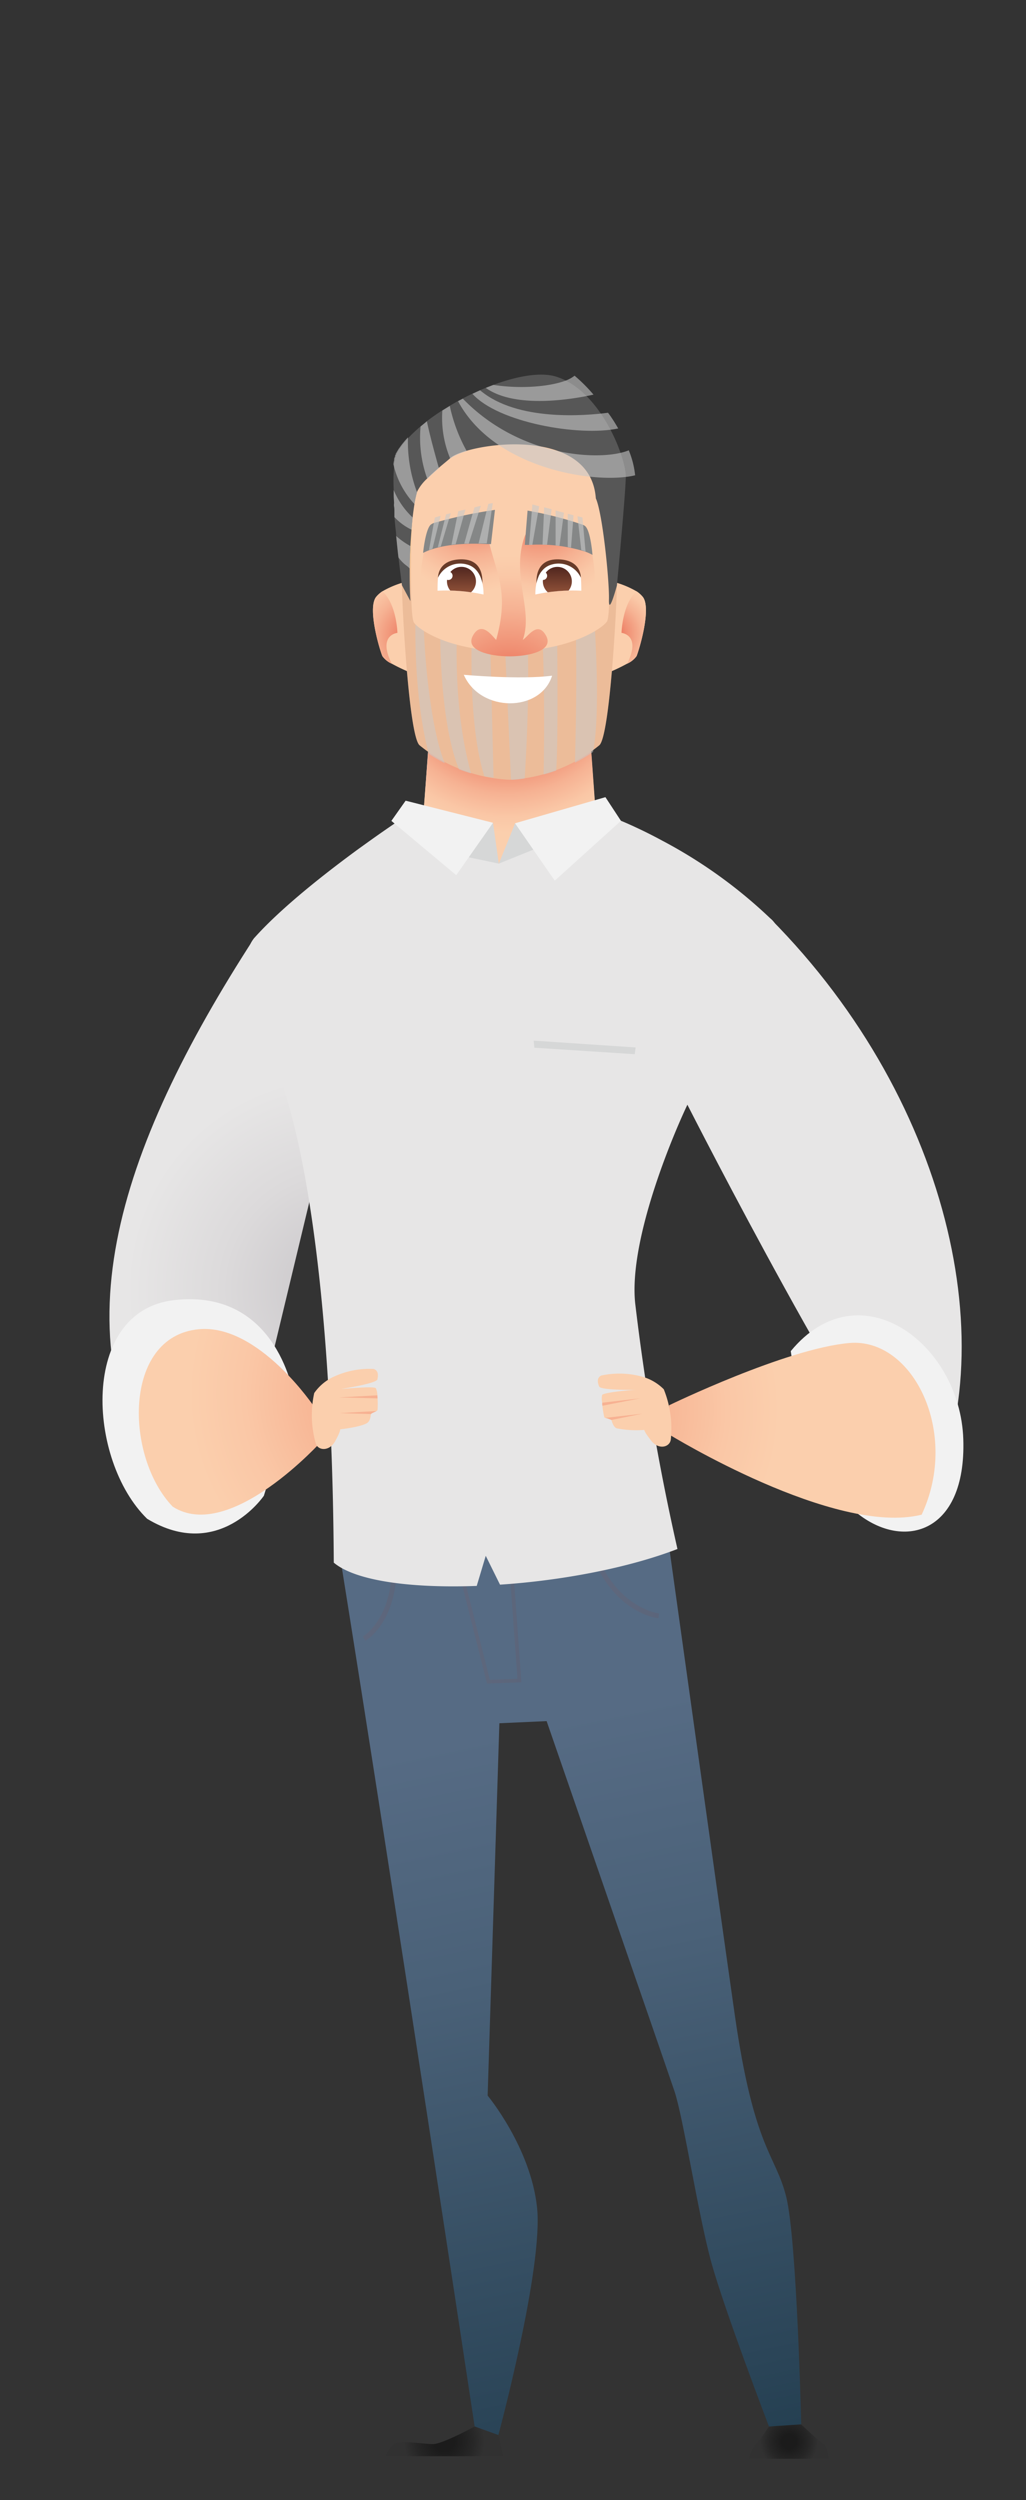 <svg xmlns="http://www.w3.org/2000/svg" xmlns:xlink="http://www.w3.org/1999/xlink" viewBox="0 0 162.64 396.15"><rect x="0" y="0" width="162.64" height="396.15" fill="#333333" stroke="none"/><defs><style>.cls-1{fill:#fff;}.cls-2{isolation:isolate;}.cls-3{fill:url(#Dégradé_sans_nom_10);}.cls-18,.cls-4{opacity:0.2;}.cls-34,.cls-4{mix-blend-mode:multiply;}.cls-5{fill:url(#linear-gradient);}.cls-6{fill:url(#linear-gradient-2);}.cls-7{fill:url(#linear-gradient-3);}.cls-8{fill:url(#radial-gradient);}.cls-9{fill:url(#radial-gradient-2);}.cls-10{fill:url(#radial-gradient-3);}.cls-11,.cls-12{fill:#e7e6e6;}.cls-12{opacity:0.3;mix-blend-mode:screen;}.cls-13{fill:url(#radial-gradient-4);}.cls-14{fill:#d6d7d7;}.cls-15{fill:#fbcfad;}.cls-16{fill:url(#radial-gradient-5);}.cls-17{fill:url(#radial-gradient-6);}.cls-18{fill:url(#linear-gradient-4);}.cls-19{opacity:0.52;}.cls-20{fill:#c9c9c9;}.cls-21{fill:url(#radial-gradient-7);}.cls-22{fill:url(#radial-gradient-8);}.cls-23{fill:#673b29;}.cls-24{clip-path:url(#clip-path);}.cls-25{fill:url(#linear-gradient-5);}.cls-26{clip-path:url(#clip-path-2);}.cls-27{fill:url(#linear-gradient-6);}.cls-28{fill:#575757;}.cls-29{opacity:0.59;}.cls-30{fill:url(#radial-gradient-9);}.cls-31{fill:#f2f2f2;}.cls-32{fill:url(#radial-gradient-10);}.cls-33{fill:url(#radial-gradient-11);}.cls-34{fill:#f08569;opacity:0.4;}.cls-35{fill:#858787;}.cls-36{opacity:0.6;}</style><linearGradient id="Dégradé_sans_nom_10" x1="82.04" y1="273.79" x2="106.25" y2="388.55" gradientUnits="userSpaceOnUse"><stop offset="0" stop-color="#566b84"/><stop offset="0.32" stop-color="#4a6178"/><stop offset="0.9" stop-color="#2b4558"/><stop offset="1" stop-color="#254052"/></linearGradient><linearGradient id="linear-gradient" x1="57.53" y1="254.32" x2="62.87" y2="254.32" gradientUnits="userSpaceOnUse"><stop offset="0" stop-color="#80585f"/><stop offset="0.76" stop-color="#745057"/><stop offset="1" stop-color="#6f4c53"/></linearGradient><linearGradient id="linear-gradient-2" x1="94.79" y1="252.33" x2="104.46" y2="252.33" xlink:href="#linear-gradient"/><linearGradient id="linear-gradient-3" x1="72.78" y1="257.78" x2="82.65" y2="257.78" xlink:href="#linear-gradient"/><radialGradient id="radial-gradient" cx="70.42" cy="386.84" r="6.81" gradientUnits="userSpaceOnUse"><stop offset="0.24" stop-color="#1b1b1b"/><stop offset="0.65" stop-color="#262626"/><stop offset="0.94" stop-color="#313131"/></radialGradient><radialGradient id="radial-gradient-2" cx="125.08" cy="386.87" r="4.87" xlink:href="#radial-gradient"/><radialGradient id="radial-gradient-3" cx="53.94" cy="204.35" r="33.97" gradientUnits="userSpaceOnUse"><stop offset="0" stop-color="#c8c5c8"/><stop offset="0.55" stop-color="#dcdadb"/><stop offset="1" stop-color="#e7e6e6"/></radialGradient><radialGradient id="radial-gradient-4" cx="80.46" cy="106.06" r="27.83" gradientUnits="userSpaceOnUse"><stop offset="0.38" stop-color="#e86048"/><stop offset="0.38" stop-color="#e86149"/><stop offset="0.56" stop-color="#f09074"/><stop offset="0.71" stop-color="#f6b293"/><stop offset="0.84" stop-color="#fac7a6"/><stop offset="0.93" stop-color="#fbcfad"/></radialGradient><radialGradient id="radial-gradient-5" cx="65.73" cy="100.88" r="11.69" gradientUnits="userSpaceOnUse"><stop offset="0" stop-color="#e86048"/><stop offset="0.01" stop-color="#e86149"/><stop offset="0.29" stop-color="#f09074"/><stop offset="0.54" stop-color="#f6b293"/><stop offset="0.75" stop-color="#fac7a6"/><stop offset="0.89" stop-color="#fbcfad"/></radialGradient><radialGradient id="radial-gradient-6" cx="96.75" cy="100.43" r="9.05" xlink:href="#radial-gradient-5"/><linearGradient id="linear-gradient-4" x1="80.76" y1="83.21" x2="80.76" y2="96.58" gradientUnits="userSpaceOnUse"><stop offset="0" stop-color="#fbbb40"/><stop offset="0.17" stop-color="#f1b141"/><stop offset="0.47" stop-color="#d69545"/><stop offset="0.79" stop-color="#b17049"/></linearGradient><radialGradient id="radial-gradient-7" cx="74.93" cy="79.35" r="16.26" xlink:href="#radial-gradient-5"/><radialGradient id="radial-gradient-8" cx="85.54" cy="80.54" r="15.76" gradientUnits="userSpaceOnUse"><stop offset="0" stop-color="#e86048"/><stop offset="0.01" stop-color="#e86149"/><stop offset="0.3" stop-color="#f09074"/><stop offset="0.57" stop-color="#f6b293"/><stop offset="0.78" stop-color="#fac7a6"/><stop offset="0.93" stop-color="#fbcfad"/></radialGradient><clipPath id="clip-path"><path class="cls-1" d="M69.36,93.6a27.72,27.72,0,0,1,7.28.6s.22-4-2.6-4.75a3.89,3.89,0,0,0-4.6,2.07C69.36,92,69.36,93.6,69.36,93.6Z"/></clipPath><linearGradient id="linear-gradient-5" x1="73.15" y1="94.42" x2="73.15" y2="89.82" gradientTransform="translate(160.88 13.76) rotate(86.68)" gradientUnits="userSpaceOnUse"><stop offset="0" stop-color="#97563b"/><stop offset="1" stop-color="#50261f"/></linearGradient><clipPath id="clip-path-2"><path class="cls-1" d="M92.15,93.6a27.72,27.72,0,0,0-7.28.6s-.22-4,2.6-4.75a3.89,3.89,0,0,1,4.6,2.07C92.15,92,92.15,93.6,92.15,93.6Z"/></clipPath><linearGradient id="linear-gradient-6" x1="88.36" y1="94.42" x2="88.36" y2="89.82" gradientTransform="translate(4.69 -4.28) rotate(2.85)" xlink:href="#linear-gradient-5"/><radialGradient id="radial-gradient-9" cx="80.72" cy="109.63" r="24.28" xlink:href="#radial-gradient-5"/><radialGradient id="radial-gradient-10" cx="64.75" cy="220.8" r="37.59" gradientUnits="userSpaceOnUse"><stop offset="0" stop-color="#f39879"/><stop offset="0.34" stop-color="#f7b392"/><stop offset="0.69" stop-color="#fac7a6"/><stop offset="0.93" stop-color="#fbcfad"/></radialGradient><radialGradient id="radial-gradient-11" cx="91.09" cy="223.28" r="35.04" xlink:href="#radial-gradient-10"/></defs><g class="cls-2"><g id="Calque_5" data-name="Calque 5"><path class="cls-3" d="M53.79,245.9c8.85,55.16,21.45,138.58,21.45,138.58L79,385.84s7.16-26.56,6.13-36.09-7.83-17.7-7.83-17.7l1.86-59,7.49-.34s18.91,54.61,20.28,58.69,3.74,19.41,5.78,26.9,9.2,26.22,9.2,26.22l5.1-.34s-.68-29.28-2.38-36.09-5.11-7.49-8.17-28.94-10.56-75.25-10.56-75.25Z"/><g class="cls-4"><path class="cls-5" d="M57.53,259.31l.37.67c.19-.1,4.71-2.65,5-11.29l-.77,0C61.86,256.83,57.57,259.28,57.53,259.31Z"/><path class="cls-6" d="M95.47,248.24l-.68.36c3.8,7.2,9.36,7.79,9.59,7.81l.08-.76C104.4,255.64,99.06,255.05,95.47,248.24Z"/></g><g class="cls-4"><polygon class="cls-7" points="77.2 266.76 72.78 249.25 73.34 249.1 77.65 266.17 82.03 266 80.78 248.83 81.36 248.79 82.65 266.56 77.2 266.76"/></g><path class="cls-8" d="M79,385.84l.78,3.35H61.08a6.14,6.14,0,0,1,1.37-1.92c.83-.69,4.67,0,6.18,0s6.61-2.79,6.61-2.79Z"/><path class="cls-9" d="M118.76,389.6h12.63s-.27-2.06-.82-2.33-3.58-3.13-3.58-3.13l-5.1.34a28.64,28.64,0,0,1-2.17,2.92A5,5,0,0,0,118.76,389.6Z"/><path class="cls-10" d="M40.35,148.56c-21.84,33.73-32,64.44-13,90.17,8.21-4.1,14.92-20.11,14.92-20.11l8.21-34.17Z"/><path class="cls-11" d="M109.33,174.29c-2.15,4.33-9.73,21.84-8.64,32.22a375.41,375.41,0,0,0,6.7,38.93c-7.79,3-18.3,5-28.13,5.65L77,246.52l-1.43,4.77c-10.24.38-19.18-.75-22.66-3.69-.21-37.19-3.67-60.34-7.13-72.45-3.32-11.6-9.09-22.5-5.41-26.59a1.49,1.49,0,0,1,.12-.14c4.34-4.8,11.23-10.17,16.34-13.91l1.77-1.27c2.93-2.09,4.94-3.42,4.94-3.42l1.42-.8,2.27-1.28.89-12.47,12.66,1.78,12.65-1.78.89,12.47,2.59,1.45,1.54.87s1.49.6,3.86,1.76c.79.39,1.67.84,2.63,1.36a76.69,76.69,0,0,1,17.18,12.35,2.92,2.92,0,0,1,.4.38C127.56,151.43,111.45,170.07,109.33,174.29Z"/><polygon class="cls-12" points="85.17 165.1 84.17 181.52 89.49 184.4 97.7 183.18 99.92 166.54 85.17 165.1"/><path class="cls-13" d="M95.41,128.37l-16.34,8.47h0l-13.46-6.91-.1-1.23,1.7-1L68,117.41l25.59-.31.76,10.64Z"/><path class="cls-14" d="M81.64,130.45c-.14.46-2.57,6.39-2.57,6.39l7.1-2.87Z"/><polygon class="cls-14" points="78.15 130.37 79.07 136.84 72.22 135.4 78.15 130.37"/><path class="cls-15" d="M65.65,106.81a30,30,0,0,1-3.55-1.65,3.62,3.62,0,0,1-1.49-1.2c-.45-1.08-2.38-7.54-1-9.36a4.5,4.5,0,0,1,1-.9A14.65,14.65,0,0,1,65.13,92Z"/><path class="cls-16" d="M62.1,105.16a3.62,3.62,0,0,1-1.49-1.2c-.45-1.08-2.38-7.54-1-9.36a4.5,4.5,0,0,1,1-.9c2.27,2,2.39,6.58,2.39,6.58S59.79,100.58,62.1,105.16Z"/><path class="cls-15" d="M95.86,106.81a30,30,0,0,0,3.55-1.65,3.67,3.67,0,0,0,1.5-1.2c.44-1.08,2.37-7.54,1-9.36a4.5,4.5,0,0,0-1-.9A14.65,14.65,0,0,0,96.38,92Z"/><path class="cls-17" d="M99.41,105.16a3.67,3.67,0,0,0,1.5-1.2c.44-1.08,2.37-7.54,1-9.36a4.5,4.5,0,0,0-1-.9c-2.27,2-2.39,6.58-2.39,6.58S101.72,100.58,99.41,105.16Z"/><path class="cls-15" d="M94.67,70.45c-1.67-2-13.91-3.23-13.91-3.23s-12.25,1.22-13.92,3.23-3.12,15.83-3.12,22.37c0,2.9,1.09,23.85,2.79,25.27a24.25,24.25,0,0,0,14.25,5.46A24.29,24.29,0,0,0,95,118.09c1.69-1.42,2.78-22.37,2.78-25.27C97.79,86.28,96.34,72.45,94.67,70.45Z"/><path class="cls-18" d="M94.67,70.45c-1.67-2-13.91-3.23-13.91-3.23s-12.25,1.22-13.92,3.23-3.12,15.83-3.12,22.37c0,2.9,1.09,23.85,2.79,25.27a24.25,24.25,0,0,0,14.25,5.46A24.29,24.29,0,0,0,95,118.09c1.69-1.42,2.78-22.37,2.78-25.27C97.79,86.28,96.34,72.45,94.67,70.45Z"/><g class="cls-19"><path class="cls-20" d="M67.26,92.66l-1.21-.06c-.79,14.16.89,23,1.92,26.85a23.24,23.24,0,0,0,2.55,1.49C68.07,115.21,66.68,100.12,67.26,92.66Z"/><path class="cls-20" d="M72.93,92.92l-3.08-.14c-.15,3.66-.61,20.47,2.91,29.13.63.24,1.26.45,1.91.63C71.36,110.64,72.48,97,72.93,92.92Z"/><path class="cls-20" d="M75.18,93c-.27,3.42-1.43,20.47,1.6,30,.48.09,1,.17,1.46.24l-.76-30.15Z"/><path class="cls-20" d="M79.64,93.24,81,123.55l.09,0h.16c.65,0,1.29-.11,1.92-.2.21-3.2,1.19-19.27-.1-29.9Z"/><path class="cls-20" d="M85.17,93.5c1.33,4.65,1.11,25.26,1,29.21.68-.17,1.35-.38,2-.61.34-4.53.2-22.85,0-28.46Z"/><path class="cls-20" d="M93.92,93.9l-3.1-.14c.87,5,.44,22.82.32,27.1A22.87,22.87,0,0,0,94,119.15C95.26,113,94.3,98.79,93.92,93.9Z"/></g><path class="cls-15" d="M95.9,78.24c-.34-1.67-4.9-8-9.36-9s-5.78,0-5.78,0-1.34-1-5.79,0-9,7.35-9.35,9-.86,19.18,0,20.41,5.87,4.53,15.11,4.53,14.58-3.45,15.47-4.68S96.23,79.91,95.9,78.24Z"/><path class="cls-21" d="M77.49,83.58c4.16,3.57,2.71,13.47,2.71,13.47s-12.69-.89-13.36-3.67,1-8.68,1-8.68S75.63,82,77.49,83.58Z"/><path class="cls-22" d="M84.24,83.58c-3.87,3.57-2.52,13.47-2.52,13.47s11.81-.89,12.43-3.67-.93-8.68-.93-8.68S86,82,84.24,83.58Z"/><path class="cls-23" d="M69.44,91.52s-.12-2.76,3.49-2.89c4.08-.15,3.56,3.86,3.48,4.45S69.44,91.52,69.44,91.52Z"/><path class="cls-1" d="M69.36,93.6a27.72,27.72,0,0,1,7.28.6s.22-4-2.6-4.75a3.89,3.89,0,0,0-4.6,2.07C69.36,92,69.36,93.6,69.36,93.6Z"/><g class="cls-24"><circle class="cls-25" cx="73.15" cy="92.12" r="2.3" transform="translate(-23.05 159.81) rotate(-86.68)"/><path class="cls-1" d="M71.74,91.23a.67.67,0,1,1-.67-.67A.67.67,0,0,1,71.74,91.23Z"/></g><path class="cls-23" d="M92.07,91.52s.13-2.76-3.48-2.89c-4.09-.15-3.57,3.86-3.49,4.45S92.07,91.52,92.07,91.52Z"/><path class="cls-1" d="M92.15,93.6a27.72,27.72,0,0,0-7.28.6s-.22-4,2.6-4.75a3.89,3.89,0,0,1,4.6,2.07C92.15,92,92.15,93.6,92.15,93.6Z"/><g class="cls-26"><circle class="cls-27" cx="88.36" cy="92.12" r="2.3" transform="translate(-4.48 4.51) rotate(-2.85)"/><path class="cls-1" d="M85.39,91.23a.67.67,0,1,0,.67-.67A.67.67,0,0,0,85.39,91.23Z"/></g><path class="cls-1" d="M73.52,106.92c2.62,6,12.15,6,14,.14C82.45,107.74,73.52,106.92,73.52,106.92Z"/><path class="cls-28" d="M99.2,75.6v0c-.07,3.12-1.41,17.18-1.41,17.18s-1.34,5-1.26,2.19-1-13.65-2.08-16c-.83-11.84-20.5-8.67-23.06-6.39-.56.5-1.2,1-1.81,1.53s-1.29,1.14-1.84,1.69a7.37,7.37,0,0,0-1.57,2l-.06.16a16.2,16.2,0,0,0-.41,1.87c-.09.61-.19,1.31-.28,2.08-.06.6-.13,1.25-.18,1.93s-.13,1.7-.18,2.61-.1,2-.12,3.08v.48c0,1.76,0,3.55.12,5.23l-1.34-2.49s-.26-1.87-.56-4.5c-.12-1-.24-2.19-.36-3.39,0-.48-.1-1-.14-1.48s-.1-1-.14-1.55h0l0-.43c0-.16,0-.32,0-.49s0-.5-.05-.75,0-.37,0-.55l-.06-1.07c0-.35,0-.69,0-1h0a25.54,25.54,0,0,1,.1-4h0a5.06,5.06,0,0,1,.12-.65.14.14,0,0,0,0-.06.36.36,0,0,1,0-.11c0-.13.09-.26.14-.39a.61.61,0,0,0,0-.12c0-.07.07-.14.11-.22s0,0,0-.06.08-.15.12-.23l.12-.21.19-.32c.05-.07.1-.15.16-.22l.18-.26c.21-.29.45-.58.7-.88.07-.08.15-.16.22-.25l.25-.27,0,0h0q.82-.86,1.83-1.71c.34-.28.69-.56,1-.83.76-.58,1.57-1.15,2.42-1.7l1.18-.73,1.29-.75A43.41,43.41,0,0,1,78.17,61c3.85-1.43,7.56-2.08,10-1.32a10.13,10.13,0,0,1,1.49.61C95.74,63.35,99.24,72.68,99.2,75.6Z"/><g class="cls-29"><path class="cls-20" d="M94.08,62.53a25.41,25.41,0,0,0-3-3,5.24,5.24,0,0,1-1.34.75c-2.59,1-7.23,1.37-11.53.71L77,61.46C81.77,64.86,91,63.21,94.08,62.53Z"/><path class="cls-20" d="M98,67.89c-.5-.86-1-1.69-1.62-2.49C93,65.85,82,66.85,76.1,61.84l-1.21.56C78.93,66.93,91.75,69.21,98,67.89Z"/><path class="cls-20" d="M99.67,71.35c-4.19,1.75-17.14,1.27-26.3-8.18h0l-.76.4c5.4,10.1,19.8,12.83,26.59,12a11,11,0,0,0,1.48-.26A14.11,14.11,0,0,0,99.67,71.35Z"/></g><path class="cls-30" d="M86.54,100.69c-1.33-2.35-2.8.13-3.67.71,2-5.53-3.23-12.1,1.89-19.42h-8c1.07,8.24,4.4,10.4,1.89,19.42-.71-.75-2.34-3.06-3.67-.71S77.53,104,80.76,104,87.88,103.05,86.54,100.69Z"/><g class="cls-29"><path class="cls-20" d="M65.06,86.52c-.06,1-.1,2-.12,3.08v.48a3.76,3.76,0,0,0-.55-.49,5.54,5.54,0,0,1-1.23-1.27c-.12-1-.24-2.19-.36-3.39A12,12,0,0,0,65.06,86.52Z"/><path class="cls-20" d="M65.42,82c-.06.6-.13,1.25-.18,1.93a9,9,0,0,1-2.72-2h0l0-.43c0-.16,0-.32,0-.49s0-.5-.05-.75,0-.37,0-.55l-.06-1.07c0-.35,0-.69,0-1A12.35,12.35,0,0,0,65.42,82Z"/><path class="cls-20" d="M66.11,78a16.2,16.2,0,0,0-.41,1.87,13.68,13.68,0,0,1-3.34-6.32h0a5.06,5.06,0,0,1,.12-.65.14.14,0,0,0,0-.06.36.36,0,0,1,0-.11c0-.13.09-.26.14-.39a.61.61,0,0,0,0-.12c0-.07.07-.14.11-.22s0,0,0-.06.08-.15.12-.23l.12-.21.19-.32c.05-.07.1-.15.16-.22l.18-.26c.21-.29.45-.58.7-.88.07-.08.15-.16.22-.25l.25-.27,0,0A22.67,22.67,0,0,0,66.11,78Z"/><path class="cls-20" d="M69.58,74.2c-.66.57-1.29,1.14-1.84,1.69a19.21,19.21,0,0,1-1.07-8.31c.34-.28.69-.56,1-.83C68.13,69,69.06,72.37,69.58,74.2Z"/><path class="cls-20" d="M74,71.5a9.38,9.38,0,0,0-2.63,1.17,16.82,16.82,0,0,1-1.25-7.62l1.18-.73A25.7,25.7,0,0,0,74,71.5Z"/></g><path class="cls-11" d="M122.09,145.53c29.2,29.41,37.63,70.28,24,94.5-14.92-21-38.06-66.82-38.06-66.82Z"/><path class="cls-31" d="M125.35,214.09c10.84-13.16,26.84-1.29,27.35,13.93s-9.8,17.81-17.29,11.36S125.35,214.09,125.35,214.09Z"/><path class="cls-31" d="M23.32,240.65C34.71,247.53,41.83,237,41.83,237l4.81-15.5s-2.4-17.37-19-15.5C12.62,207.67,13.82,231.37,23.32,240.65Z"/><path class="cls-32" d="M27.38,238.73c9.08,5.84,23.71-10.49,23.71-10.49L49.87,223S41,209.7,31.48,210.62C19.44,211.79,19.8,230.86,27.38,238.73Z"/><path class="cls-33" d="M146.1,240C132.3,243.45,106,227.25,106,227.25l.06-4.58s18.53-9,28.59-9.87S152.19,227,146.1,240Z"/><path class="cls-15" d="M59.85,221.57a13.78,13.78,0,0,1,0,1.82c0,.07-.07.13-.17.19-.27.16-.78.33-.88.48a.06.06,0,0,0,0,0c-.1.8-.26,1.2-.61,1.42-1,.64-4.27,1-4.27,1s.13.2-.78,1.86-2.7,1.55-3.08.39a16.4,16.4,0,0,1-.25-8,7.69,7.69,0,0,1,3.3-2.68,13.44,13.44,0,0,1,6.12-1.14c.77.26.73,1,.6,1.64s-5.06,1.42-5.71,1.52c.6,0,5.09-.47,5.46-.11a2.89,2.89,0,0,1,.24,1.13Q59.83,221.32,59.85,221.57Z"/><path class="cls-34" d="M53.83,223.91l5.86-.33c-.27.16-.78.33-.88.48Z"/><path class="cls-34" d="M59.85,221.57l-6.12-.15,6.09-.33Q59.83,221.32,59.85,221.57Z"/><path class="cls-15" d="M95.49,222.74a15,15,0,0,0,.3,1.8c0,.06.09.11.2.15a5,5,0,0,1,.94.33l0,0c.23.77.45,1.14.83,1.3a16.1,16.1,0,0,0,4.38.25s-.09.21,1.08,1.7,2.92,1.07,3.11-.14a16.61,16.61,0,0,0-1.11-8,7.73,7.73,0,0,0-3.71-2.07,13.52,13.52,0,0,0-6.22-.1c-.72.39-.56,1.1-.32,1.72s5.23.54,5.89.54c-.61,0-5.1.39-5.41.81a2.76,2.76,0,0,0,0,1.15C95.45,222.41,95.47,222.57,95.49,222.74Z"/><path class="cls-34" d="M101.82,224l-5.83.66a5,5,0,0,1,.94.33Z"/><path class="cls-34" d="M95.49,222.74l6-1.18-6,.7C95.45,222.41,95.47,222.57,95.49,222.74Z"/><polygon class="cls-31" points="81.64 130.45 87.94 139.54 98.43 130.06 95.97 126.31 81.64 130.45"/><polygon class="cls-31" points="78.15 130.37 72.32 138.67 62.04 130.07 64.3 126.87 78.15 130.37"/><polygon class="cls-14" points="84.6 164.89 100.76 165.97 100.62 167.04 84.7 166.01 84.6 164.89"/><path class="cls-35" d="M93.92,87.92a9.2,9.2,0,0,0-1.1-.5,24.58,24.58,0,0,0-8.95-1.08l-.68,0,.44-5.44.67.13a56,56,0,0,1,8.14,2.14,1.3,1.3,0,0,1,.38.25C93.65,84.31,93.92,87.92,93.92,87.92Z"/><g class="cls-36"><path class="cls-20" d="M84.3,81.06l-.43,5.28.51,0,1.09-6.12-1.08-.29Z"/><path class="cls-20" d="M86,86.31l.72,0,.72-5.62-1.18-.31Z"/><path class="cls-20" d="M88.07,86.43l.62.06.71-5.25-1.33-.35Z"/><path class="cls-20" d="M90,86.68l.52.1.4-5.13L90,81.41Z"/><path class="cls-20" d="M92.44,83.2,92.33,82l-.79-.21.6,5.37c.23.08.46.15.68.24Z"/></g><path class="cls-35" d="M77.83,86.21s-.25,0-.67,0c-1.66-.1-6-.22-9.19,1a9.1,9.1,0,0,0-.9.4s.34-3.59,1.18-4.45a1.75,1.75,0,0,1,.52-.29,72,72,0,0,1,9.17-2l.52-.09Z"/><g class="cls-36"><path class="cls-20" d="M68.94,82l-.17.87L68,87.16l.55-.2,1.29-5.23Z"/><path class="cls-20" d="M69.4,86.71l.47-.11,1.59-5.29-.75.19Z"/><path class="cls-20" d="M71.57,86.31l.66-.07,1.55-5.51L72.64,81Z"/><path class="cls-20" d="M73.59,86.14l.72,0,1.91-6-1,.25C74.78,81.82,73.94,84.89,73.59,86.14Z"/><path class="cls-20" d="M77.94,80.86c.1-.65.17-1.1.18-1.13a4,4,0,0,0-.71.12l-1.55,6.26,1.3,0C77.36,84.8,77.73,82.3,77.94,80.86Z"/></g></g></g></svg>